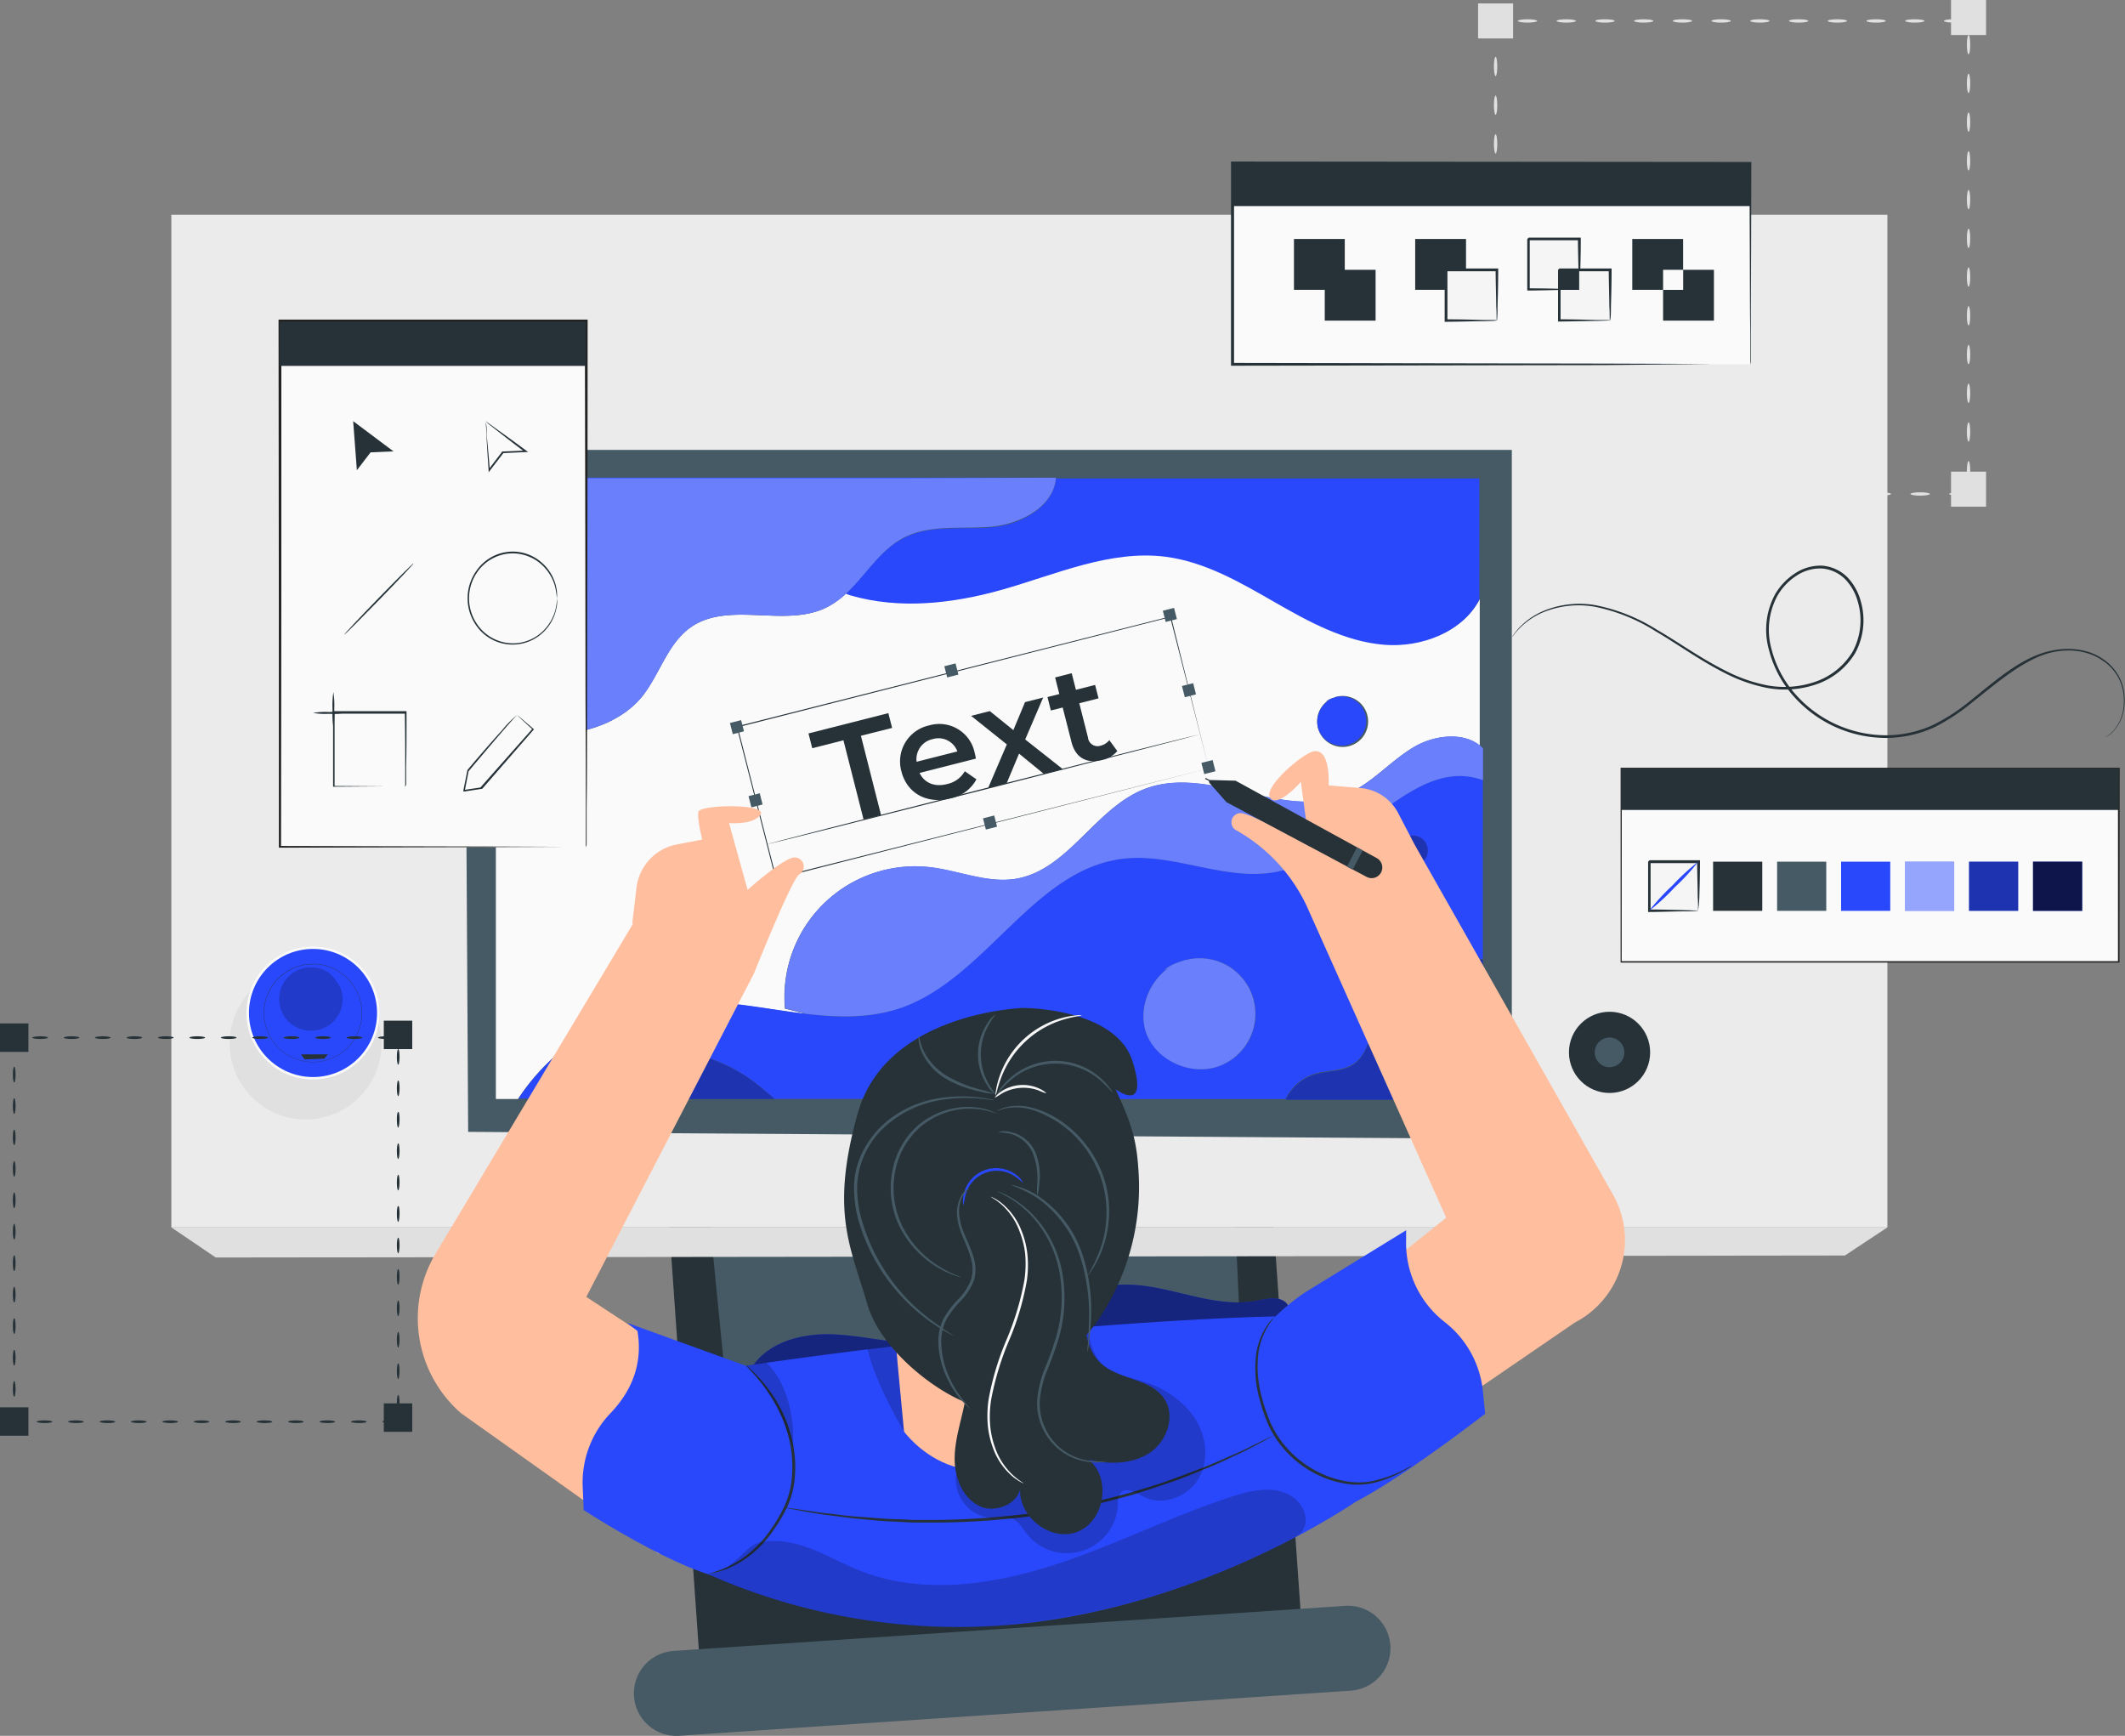 <?xml version="1.0" encoding="UTF-8"?> <svg xmlns="http://www.w3.org/2000/svg" viewBox="0 0 384.19 313.78"><rect x="0" y="0" width="384.19" height="313.78" fill="#808080" stroke="none"/> <defs> <style>.cls-1{fill:#e0e0e0;}.cls-2{fill:#263238;}.cls-3{fill:#455a64;}.cls-4{fill:#ebebeb;}.cls-5{fill:#fafafa;}.cls-6{fill:#2a48fb;}.cls-7{opacity:0.3;}.cls-8{fill:#fff;}.cls-9{opacity:0.5;}.cls-10{fill:#ffbe9d;}.cls-11{opacity:0.2;}.cls-12{fill:#f5f5f5;}.cls-13{fill:#222221;}.cls-14{opacity:0.7;}</style> </defs> <title>illu1</title> <g id="Background_Complete" data-name="Background Complete"> <path class="cls-1" d="M352.41,89.29c0-.16.78-.3,1.75-.3s1.75.14,1.75.3-.79.31-1.75.31S352.41,89.46,352.41,89.29Z"></path> <path class="cls-1" d="M345.4,89.29c0-.16.79-.3,1.75-.3s1.76.14,1.76.3-.79.31-1.76.31S345.4,89.46,345.4,89.29Z"></path> <path class="cls-1" d="M338.4,89.29c0-.16.79-.3,1.75-.3s1.75.14,1.75.3-.78.31-1.75.31S338.4,89.46,338.4,89.29Z"></path> <path class="cls-1" d="M331.4,89.29c0-.16.78-.3,1.75-.3s1.75.14,1.75.3-.78.31-1.75.31S331.4,89.46,331.4,89.29Z"></path> <path class="cls-1" d="M324.4,89.29c0-.16.78-.3,1.75-.3s1.75.14,1.75.3-.78.31-1.75.31S324.4,89.46,324.4,89.29Z"></path> <path class="cls-1" d="M317.4,89.29c0-.16.78-.3,1.75-.3s1.75.14,1.75.3-.79.31-1.75.31S317.4,89.46,317.4,89.29Z"></path> <path class="cls-1" d="M310.4,89.29c0-.16.78-.3,1.75-.3s1.75.14,1.75.3-.79.31-1.75.31S310.4,89.46,310.4,89.29Z"></path> <path class="cls-1" d="M303.39,89.29c0-.16.79-.3,1.75-.3s1.75.14,1.75.3-.78.31-1.75.31S303.39,89.46,303.39,89.29Z"></path> <path class="cls-1" d="M296.39,89.29c0-.16.79-.3,1.75-.3s1.75.14,1.75.3-.78.31-1.75.31S296.39,89.46,296.39,89.29Z"></path> <path class="cls-1" d="M289.39,89.29c0-.16.78-.3,1.75-.3s1.75.14,1.75.3-.78.31-1.75.31S289.39,89.46,289.39,89.29Z"></path> <path class="cls-1" d="M282.39,89.29c0-.16.78-.3,1.75-.3s1.75.14,1.75.3-.79.31-1.75.31S282.39,89.46,282.39,89.29Z"></path> <path class="cls-1" d="M275.39,89.29c0-.16.78-.3,1.75-.3s1.75.14,1.75.3-.79.31-1.75.31S275.39,89.46,275.39,89.29Z"></path> <path class="cls-1" d="M270.4,87.28c.16,0,.3.78.3,1.75v.26l-.3-.3c.84,0,1.48.15,1.48.3s-.64.28-1.48.3h-.3v-.31a2.26,2.26,0,0,1,0-.26C270.09,88.06,270.23,87.28,270.4,87.28Z"></path> <path class="cls-1" d="M270.4,80.28c.16,0,.3.78.3,1.75s-.14,1.75-.3,1.75-.31-.78-.31-1.75S270.23,80.28,270.4,80.28Z"></path> <path class="cls-1" d="M270.4,73.28c.16,0,.3.78.3,1.75s-.14,1.75-.3,1.75-.31-.79-.31-1.75S270.23,73.28,270.4,73.28Z"></path> <path class="cls-1" d="M270.4,66.28c.16,0,.3.78.3,1.75s-.14,1.75-.3,1.75-.31-.79-.31-1.75S270.23,66.28,270.4,66.28Z"></path> <path class="cls-1" d="M270.4,59.27c.16,0,.3.79.3,1.75s-.14,1.75-.3,1.75-.31-.78-.31-1.75S270.23,59.27,270.4,59.27Z"></path> <path class="cls-1" d="M270.4,52.27c.16,0,.3.79.3,1.75s-.14,1.75-.3,1.75-.31-.78-.31-1.75S270.23,52.27,270.4,52.27Z"></path> <path class="cls-1" d="M270.4,45.27c.16,0,.3.78.3,1.75s-.14,1.75-.3,1.75-.31-.78-.31-1.75S270.23,45.27,270.4,45.27Z"></path> <path class="cls-1" d="M270.4,38.27c.16,0,.3.78.3,1.75s-.14,1.75-.3,1.75-.31-.78-.31-1.75S270.23,38.27,270.4,38.27Z"></path> <path class="cls-1" d="M270.4,31.27c.16,0,.3.78.3,1.75s-.14,1.75-.3,1.75-.31-.79-.31-1.75S270.23,31.27,270.4,31.27Z"></path> <path class="cls-1" d="M270.4,24.26c.16,0,.3.79.3,1.75s-.14,1.76-.3,1.76-.31-.79-.31-1.76S270.23,24.26,270.4,24.26Z"></path> <path class="cls-1" d="M270.4,17.26c.16,0,.3.79.3,1.75s-.14,1.75-.3,1.75-.31-.78-.31-1.75S270.23,17.26,270.4,17.26Z"></path> <path class="cls-1" d="M270.4,10.26c.16,0,.3.78.3,1.75s-.14,1.75-.3,1.75-.31-.78-.31-1.75S270.23,10.26,270.4,10.26Z"></path> <path class="cls-1" d="M270.92,3.78c0,.09-.2.16-.52.22l.21-.22A7,7,0,0,1,270.7,5c0,1-.14,1.75-.3,1.75S270.09,6,270.09,5a8.18,8.18,0,0,1,.09-1.23l0-.24.18,0C270.72,3.62,270.92,3.7,270.92,3.78Z"></path> <path class="cls-1" d="M277.92,3.78c0,.17-.78.31-1.75.31s-1.75-.14-1.75-.31.79-.3,1.75-.3S277.92,3.62,277.92,3.78Z"></path> <path class="cls-1" d="M284.92,3.78c0,.17-.78.31-1.75.31s-1.75-.14-1.75-.31.79-.3,1.75-.3S284.92,3.62,284.92,3.78Z"></path> <path class="cls-1" d="M291.93,3.78c0,.17-.79.31-1.75.31s-1.75-.14-1.75-.31.78-.3,1.75-.3S291.93,3.62,291.93,3.78Z"></path> <path class="cls-1" d="M298.93,3.78c0,.17-.79.31-1.75.31s-1.75-.14-1.75-.31.78-.3,1.75-.3S298.93,3.62,298.93,3.78Z"></path> <path class="cls-1" d="M305.93,3.78c0,.17-.78.31-1.75.31s-1.75-.14-1.75-.31.78-.3,1.75-.3S305.93,3.62,305.93,3.78Z"></path> <path class="cls-1" d="M312.93,3.78c0,.17-.78.31-1.75.31s-1.75-.14-1.75-.31.78-.3,1.75-.3S312.93,3.62,312.93,3.78Z"></path> <path class="cls-1" d="M319.93,3.78c0,.17-.78.31-1.75.31s-1.75-.14-1.75-.31.79-.3,1.75-.3S319.93,3.62,319.93,3.78Z"></path> <path class="cls-1" d="M326.94,3.78c0,.17-.79.31-1.75.31s-1.76-.14-1.76-.31.79-.3,1.76-.3S326.94,3.62,326.94,3.78Z"></path> <path class="cls-1" d="M333.94,3.78c0,.17-.79.31-1.75.31s-1.75-.14-1.75-.31.78-.3,1.75-.3S333.94,3.62,333.94,3.78Z"></path> <path class="cls-1" d="M340.94,3.78c0,.17-.78.31-1.75.31s-1.75-.14-1.75-.31.78-.3,1.75-.3S340.94,3.62,340.94,3.78Z"></path> <path class="cls-1" d="M347.94,3.78c0,.17-.78.31-1.75.31s-1.75-.14-1.75-.31.78-.3,1.75-.3S347.94,3.62,347.94,3.78Z"></path> <path class="cls-1" d="M354.94,3.78c0,.17-.78.31-1.75.31s-1.75-.14-1.75-.31.79-.3,1.75-.3S354.94,3.62,354.94,3.78Z"></path> <path class="cls-1" d="M355.91,9.82c-.17,0-.31-.78-.31-1.75s.14-1.75.31-1.75.3.78.3,1.75S356.08,9.82,355.91,9.82Z"></path> <path class="cls-1" d="M355.91,16.82c-.17,0-.31-.78-.31-1.75s.14-1.75.31-1.75.3.79.3,1.75S356.08,16.82,355.91,16.82Z"></path> <path class="cls-1" d="M355.91,23.82c-.17,0-.31-.78-.31-1.75s.14-1.75.31-1.75.3.79.3,1.75S356.08,23.82,355.91,23.82Z"></path> <path class="cls-1" d="M355.91,30.83c-.17,0-.31-.79-.31-1.75s.14-1.75.31-1.75.3.78.3,1.75S356.08,30.83,355.91,30.83Z"></path> <path class="cls-1" d="M355.91,37.83c-.17,0-.31-.79-.31-1.75s.14-1.75.31-1.75.3.78.3,1.75S356.08,37.83,355.91,37.83Z"></path> <path class="cls-1" d="M355.91,44.83c-.17,0-.31-.78-.31-1.75s.14-1.75.31-1.75.3.78.3,1.75S356.08,44.83,355.91,44.83Z"></path> <path class="cls-1" d="M355.91,51.83c-.17,0-.31-.78-.31-1.75s.14-1.75.31-1.75.3.78.3,1.75S356.08,51.83,355.91,51.83Z"></path> <path class="cls-1" d="M355.91,58.83c-.17,0-.31-.78-.31-1.75s.14-1.75.31-1.75.3.79.3,1.75S356.08,58.83,355.91,58.83Z"></path> <path class="cls-1" d="M355.91,65.84c-.17,0-.31-.79-.31-1.75s.14-1.75.31-1.75.3.78.3,1.75S356.08,65.84,355.91,65.84Z"></path> <path class="cls-1" d="M355.91,72.84c-.17,0-.31-.79-.31-1.75s.14-1.75.31-1.75.3.78.3,1.75S356.08,72.84,355.91,72.84Z"></path> <path class="cls-1" d="M355.91,79.84c-.17,0-.31-.78-.31-1.75s.14-1.75.31-1.75.3.78.3,1.75S356.08,79.84,355.91,79.84Z"></path> <path class="cls-1" d="M355.91,86.84c-.17,0-.31-.78-.31-1.75s.14-1.75.31-1.75.3.78.3,1.75S356.08,86.84,355.91,86.84Z"></path> <rect class="cls-1" x="352.74" y="85.26" width="6.33" height="6.33"></rect> <rect class="cls-1" x="267.23" y="86.13" width="6.33" height="6.33"></rect> <rect class="cls-1" x="352.74" width="6.33" height="6.33"></rect> <rect class="cls-1" x="267.23" y="0.62" width="6.33" height="6.33"></rect> </g> <g id="Desk"> <rect class="cls-2" x="123.43" y="188.13" width="108.75" height="119.44" transform="matrix(1, -0.07, 0.07, 1, -17.61, 13.63)"></rect> <polygon class="cls-3" points="224.39 244.5 222.8 209.29 128.06 218.18 131.68 254.76 224.39 244.5"></polygon> <path class="cls-3" d="M244.22,305.61,122.8,313.76a7.68,7.68,0,0,1-8.18-7.15h0a7.69,7.69,0,0,1,7.15-8.18l121.42-8.15a7.68,7.68,0,0,1,8.18,7.15h0A7.69,7.69,0,0,1,244.22,305.61Z"></path> <rect class="cls-4" x="30.98" y="38.83" width="310.25" height="183.04"></rect> <polygon class="cls-1" points="30.98 221.87 39 227.31 333.55 226.95 341.23 221.87 30.98 221.87"></polygon> </g> <g id="Character"> <polygon class="cls-3" points="84.64 204.6 83.92 81.33 273.33 81.33 273.33 205.87 84.64 204.6"></polygon> <path class="cls-5" d="M123.73,181.13c7.33-.38,14.78,1.35,22.11,2.19l-3.93-1a23.61,23.61,0,0,1,26.27-25.53c5.21.61,10.33,2.95,15.5,2.08,9.49-1.6,14.36-12.89,23.37-16.27,11.51-4.33,24.91,5.78,36.27,1.05,4.59-1.92,7.94-6,12.21-8.54,3.66-2.2,9-2.83,12-.31V108.28c-3,5.86-10.5,8.71-17.23,8.15-7.14-.59-13.63-4.16-19.83-7.72s-12.58-7.28-19.68-8.19c-10.1-1.3-19.9,3.22-29.7,6-8.85,2.49-18.38,3.57-27.21,1-.29-.08-.58-.19-.87-.29a15,15,0,0,1-3.69,2.62c-7.51,3.64-17.54-1.24-24.41,3.51-4.11,2.85-5.54,8.2-8.56,12.19-5.57,7.36-19,9.49-26.7,4.33v60.9l0,7.88h4A39.06,39.06,0,0,1,123.73,181.13Zm116-54.32a4.12,4.12,0,0,1,1.54-.73,1,1,0,0,1,.22-.08l-.08,0a4.61,4.61,0,1,1-1.23.58Z"></path> <path class="cls-6" d="M267.57,134.76c-3.09-2.52-8.38-1.89-12,.31-4.27,2.57-7.62,6.62-12.21,8.54-11.36,4.73-24.76-5.38-36.27-1.05-9,3.38-13.88,14.67-23.37,16.27-5.17.87-10.29-1.47-15.5-2.08a23.61,23.61,0,0,0-26.27,25.53l3.93,1c5.71.66,11.33.78,16.76-1,15.62-5.29,24.13-25.18,40.51-27.07,9.08-1,18.16,4,27.17,2.47,7.31-1.25,13.14-6.55,19.18-10.86s11.87-8.25,18.62-5.78v-5.79C267.91,135.07,267.75,134.91,267.57,134.76Z"></path> <path class="cls-6" d="M249.46,146.81c-6,4.31-11.87,9.61-19.18,10.86-9,1.53-18.09-3.52-27.17-2.47-16.38,1.89-24.89,21.78-40.51,27.07-5.43,1.83-11,1.71-16.76,1-7.33-.84-14.78-2.57-22.11-2.19a39.06,39.06,0,0,0-30,17.52h4a29.72,29.72,0,0,1,14.4-8.08,29.12,29.12,0,0,1,23.49,4.53c1.54,1.1,3,2.35,4.44,3.59l29.81,0c1.32-.74,2.64-1.48,4-2.17,5.4-2.74,11.57-4.64,17.49-3.38a15.25,15.25,0,0,1,9.13,5.58l31.93,0a8.76,8.76,0,0,1,5.16-4.54c2.4-.74,5.18-.46,7.24-1.91,2.4-1.69,2.85-5,3.83-7.73a17.79,17.79,0,0,1,19.44-11.13V141C261.33,138.56,255.4,142.58,249.46,146.81Zm-28.22,45.55c-5.08,2.51-12-.3-14-5.63-1.52-4.2.39-9.18,4-11.74l-.79.36a9.13,9.13,0,0,1,3-1.53,7.79,7.79,0,0,1,1-.32l-.17.08a10.06,10.06,0,0,1,7,18.78Zm35.42-36.21a2.68,2.68,0,0,1-2.62-4.68l-.27.12a2.32,2.32,0,0,1,.94-.44l.13-.05-.05,0a2.7,2.7,0,0,1,1.87,5Z"></path> <path class="cls-6" d="M248.64,184.62c-1,2.76-1.43,6-3.83,7.73-2.06,1.45-4.84,1.17-7.24,1.91a8.76,8.76,0,0,0-5.16,4.54l35.67,0V173.49A17.79,17.79,0,0,0,248.64,184.62Z"></path> <path class="cls-6" d="M112.13,190.58a29.72,29.72,0,0,0-14.4,8.08l42.33,0c-1.45-1.24-2.9-2.49-4.44-3.59A29.12,29.12,0,0,0,112.13,190.58Z"></path> <path class="cls-6" d="M191.35,193.18c-5.92-1.26-12.09.64-17.49,3.38-1.35.69-2.67,1.43-4,2.17l30.61,0A15.25,15.25,0,0,0,191.35,193.18Z"></path> <path class="cls-6" d="M179,95.34c-5.33.4-11-.52-15.77,2-4.24,2.21-6.82,6.71-10.29,10l.87.3c8.83,2.55,18.36,1.48,27.21-1,9.8-2.76,19.6-7.27,29.7-6,7.11.91,13.48,4.62,19.68,8.18s12.7,7.14,19.83,7.73c6.73.56,14.19-2.29,17.23-8.16V86.48h0l-76.55,0C190.53,91.71,184.29,95,179,95.34Z"></path> <path class="cls-6" d="M238.36,131.81a4.45,4.45,0,1,0,3.07-5.78l.08,0a1,1,0,0,0-.22.08,4.12,4.12,0,0,0-1.54.73l.45-.2A4.62,4.62,0,0,0,238.36,131.81Z"></path> <path class="cls-6" d="M214.27,173.58l.17-.08a7.79,7.79,0,0,0-1,.32,9.13,9.13,0,0,0-3,1.53l.79-.36c-3.57,2.56-5.48,7.54-4,11.74,1.92,5.33,8.88,8.14,14,5.63a10.06,10.06,0,0,0-7-18.78Z"></path> <g class="cls-7"> <path class="cls-8" d="M214.27,173.58l.17-.08a7.79,7.79,0,0,0-1,.32,9.13,9.13,0,0,0-3,1.53l.79-.36c-3.57,2.56-5.48,7.54-4,11.74,1.92,5.33,8.88,8.14,14,5.63a10.06,10.06,0,0,0-7-18.78Z"></path> </g> <path class="cls-6" d="M257.75,152.27a2.84,2.84,0,0,0-3-1.15l.05,0-.13.05a2.32,2.32,0,0,0-.94.44l.27-.12a2.69,2.69,0,1,0,3.71.8Z"></path> <path class="cls-6" d="M116.39,125.54c3-4,4.45-9.34,8.56-12.19,6.87-4.75,16.9.13,24.41-3.51a15,15,0,0,0,3.69-2.62c3.47-3.25,6-7.75,10.29-10,4.74-2.47,10.43-1.56,15.76-2s11.43-3.6,11.81-8.87c0,0,0,0,0,0H89.33l.15,43.3.21.13C97.4,135,110.82,132.9,116.39,125.54Z"></path> <g class="cls-7"> <path class="cls-8" d="M267.57,134.76c-3.09-2.52-8.38-1.89-12,.31-4.27,2.57-7.62,6.62-12.21,8.54-11.36,4.73-24.76-5.38-36.27-1.05-9,3.38-13.88,14.67-23.37,16.27-5.17.87-10.29-1.47-15.5-2.08a23.61,23.61,0,0,0-26.27,25.53l3.93,1c5.71.66,11.33.78,16.76-1,15.62-5.29,24.13-25.18,40.51-27.07,9.08-1,18.16,4,27.17,2.47,7.31-1.25,13.14-6.55,19.18-10.86s11.87-8.25,18.62-5.78v-5.79C267.91,135.07,267.75,134.91,267.57,134.76Z"></path> </g> <g class="cls-7"> <path class="cls-8" d="M162.49,86.44H89.33l.15,43.3.21.13c7.71,5.16,21.13,3,26.7-4.33,3-4,4.45-9.34,8.56-12.19,6.87-4.75,16.9.13,24.41-3.51a15,15,0,0,0,3.69-2.62c3.47-3.25,6-7.75,10.29-10,4.74-2.47,10.43-1.56,15.76-2s11.43-3.6,11.81-8.87"></path> </g> <path class="cls-2" d="M218.56,138.92l-7-27.37.08,0-78.35,19.93h0l.07-.12,7,27.39-.12-.07,78.38-19.81-78.34,20-.09,0,0-.1c-2.19-8.61-4.53-17.85-7-27.39l0-.1.1,0h0l78.37-19.87.06,0,0,.07C215.92,128.43,218.24,137.64,218.56,138.92Z"></path> <rect class="cls-3" x="217.44" y="137.6" width="2.09" height="2.09" transform="translate(-27.41 58.06) rotate(-14.25)"></rect> <rect class="cls-3" x="139.15" y="157.78" width="2.09" height="2.09" transform="translate(-34.79 39.41) rotate(-14.25)"></rect> <rect class="cls-3" x="210.46" y="110.1" width="2.09" height="2.09" transform="translate(-20.85 55.49) rotate(-14.25)"></rect> <rect class="cls-3" x="170.96" y="120.13" width="2.09" height="2.09" transform="translate(-24.54 46.08) rotate(-14.25)"></rect> <rect class="cls-3" x="177.95" y="147.63" width="2.09" height="2.09" transform="translate(-31.09 48.64) rotate(-14.25)"></rect> <rect class="cls-3" x="135.56" y="143.62" width="2.09" height="2.09" transform="translate(-31.41 38.08) rotate(-14.25)"></rect> <rect class="cls-3" x="213.92" y="123.72" width="2.09" height="2.09" transform="translate(-24.1 56.75) rotate(-14.25)"></rect> <rect class="cls-3" x="132.2" y="130.39" width="2.09" height="2.09" transform="translate(-28.26 36.85) rotate(-14.25)"></rect> <path class="cls-2" d="M152.49,133.82l-5.64,1.43-.68-2.67,14.44-3.67.68,2.67L155.65,133l3.64,14.34-3.16.8Z"></path> <path class="cls-2" d="M176.44,137.13l-10.18,2.59c.84,1.8,2.73,2.61,5,2a4.78,4.78,0,0,0,3.17-2.31l2.1,1.46a6.79,6.79,0,0,1-4.68,3.45c-4.36,1.1-7.89-1-8.87-4.85a6.66,6.66,0,0,1,5-8.34,6.53,6.53,0,0,1,8.26,5.05A9.16,9.16,0,0,1,176.44,137.13Zm-10.72.57,7.37-1.87a3.64,3.64,0,0,0-4.48-2.22A3.69,3.69,0,0,0,165.72,137.7Z"></path> <path class="cls-2" d="M188.72,139.89l-4.48-3.66L182,141.58l-3.35.86,3.38-7.88-6.46-5.16,3.38-.86,4.26,3.44,2.11-5.06,3.28-.83-3.25,7.58,6.77,5.34Z"></path> <path class="cls-2" d="M202,135.76a4.86,4.86,0,0,1-2.69,1.61c-2.85.73-4.86-.37-5.59-3.24l-1.59-6.24-2.14.54-.61-2.43,2.14-.54-.76-3,3-.77.76,3,3.47-.88.62,2.43-3.48.88,1.57,6.18a1.74,1.74,0,0,0,2.29,1.49,2.82,2.82,0,0,0,1.57-1Z"></path> <path class="cls-2" d="M217,132.72c0,.05-17.52,4.55-39.16,10.05s-39.19,9.91-39.21,9.85,17.52-4.56,39.16-10.05S217,132.66,217,132.72Z"></path> <path class="cls-2" d="M380.47,133.38a7.57,7.57,0,0,0,1.57-1.23,7.87,7.87,0,0,0,1.94-5.24,9,9,0,0,0-.78-4,8.62,8.62,0,0,0-3.2-3.6c-2.93-2-7.37-2.34-11.46-.59s-7.88,5-12,8.27a36.43,36.43,0,0,1-6.86,4.49,21.13,21.13,0,0,1-8.48,1.91,22.37,22.37,0,0,1-16.72-7.31,20,20,0,0,1-4.68-8.67,13.47,13.47,0,0,1,1.14-10,11.33,11.33,0,0,1,3.57-3.75,8.37,8.37,0,0,1,4.9-1.41,7.25,7.25,0,0,1,4.58,2.09,10,10,0,0,1,2.42,4.32,12.41,12.41,0,0,1-1,9.39,13.09,13.09,0,0,1-7.09,5.67,17.51,17.51,0,0,1-8.67.66,28.44,28.44,0,0,1-7.75-2.69c-4.74-2.39-8.7-5.33-12.56-7.57a32.42,32.42,0,0,0-11.1-4.46,16.9,16.9,0,0,0-8.92.89,13.23,13.23,0,0,0-4.73,3.16l-.58.64-.38.5c-.21.27-.33.4-.33.4s.09-.15.28-.43.22-.32.37-.52l.56-.66a13,13,0,0,1,4.74-3.28,17,17,0,0,1,9-1,32.43,32.43,0,0,1,11.24,4.43c3.9,2.24,7.88,5.16,12.57,7.5a28.06,28.06,0,0,0,7.64,2.63,17.13,17.13,0,0,0,8.43-.66,12.66,12.66,0,0,0,6.82-5.47,11.92,11.92,0,0,0,.94-9,9.39,9.39,0,0,0-2.29-4.09,6.67,6.67,0,0,0-4.25-1.94,7.76,7.76,0,0,0-4.59,1.33,10.6,10.6,0,0,0-3.4,3.58,12.94,12.94,0,0,0-1.09,9.62,19.56,19.56,0,0,0,4.56,8.45,21.91,21.91,0,0,0,16.34,7.17,20.63,20.63,0,0,0,8.29-1.85,35.3,35.3,0,0,0,6.78-4.41c4.09-3.27,7.86-6.6,12.11-8.27s8.75-1.36,11.75.68a8.79,8.79,0,0,1,3.26,3.75,9.09,9.09,0,0,1,.76,4.11,7.88,7.88,0,0,1-2.06,5.31,3.38,3.38,0,0,1-.66.58,2.29,2.29,0,0,1-.53.35Z"></path> <g class="cls-7"> <path d="M248.64,184.62c-1,2.76-1.43,6-3.83,7.73-2.06,1.45-4.84,1.17-7.24,1.91a8.76,8.76,0,0,0-5.16,4.54l35.67,0V173.49A17.79,17.79,0,0,0,248.64,184.62Z"></path> </g> <g class="cls-7"> <path d="M257.75,152.27a2.84,2.84,0,0,0-3-1.15l.05,0-.13.05a2.32,2.32,0,0,0-.94.44l.27-.12a2.69,2.69,0,1,0,3.71.8Z"></path> </g> <g class="cls-7"> <path d="M112.13,190.58a29.72,29.72,0,0,0-14.4,8.08l42.33,0c-1.45-1.24-2.9-2.49-4.44-3.59A29.12,29.12,0,0,0,112.13,190.58Z"></path> </g> <g class="cls-7"> <path d="M191.35,193.18c-5.92-1.26-12.09.64-17.49,3.38-1.35.69-2.67,1.43-4,2.17l30.61,0A15.25,15.25,0,0,0,191.35,193.18Z"></path> </g> <path class="cls-6" d="M135.65,247.66c2.75-4.93,9.09-6.66,14.73-6.47s11.21,1.82,16.85,1.55c12.9-.6,24.08-10.89,37-10.52,7.75.23,15.31,4.34,22.93,2.9,1.84-.34,4-.92,5.37.38a3.4,3.4,0,0,1,.12,4.24,9.13,9.13,0,0,1-3.64,2.74c-19.7,10-42.5,10.92-64.39,13.67-5.6.71-11.3,1.54-16.86.56s-11.08-4.13-13.32-9.31"></path> <g class="cls-9"> <path d="M135.65,247.66c2.75-4.93,9.09-6.66,14.73-6.47s11.21,1.82,16.85,1.55c12.9-.6,24.08-10.89,37-10.52,7.75.23,15.31,4.34,22.93,2.9,1.84-.34,4-.92,5.37.38a3.4,3.4,0,0,1,.12,4.24,9.13,9.13,0,0,1-3.64,2.74c-19.7,10-42.5,10.92-64.39,13.67-5.6.71-11.3,1.54-16.86.56s-11.08-4.13-13.32-9.31"></path> </g> <path class="cls-10" d="M291.42,215.59l-35.71-63L252.8,147a8.47,8.47,0,0,0-6.82-4.55l-5.77-.48s.43-6.68-2.69-6.15c-2,.34-9.28,6.59-7.87,8.43s5.54-2.91,5.54-2.91L236.76,153s-10.95-6.38-12.71-6a1.65,1.65,0,0,0-.44,3.14,30.75,30.75,0,0,1,12.57,13.49h0l25.29,56.49-8.64,6.91,10.26,26.85,21.63-14.81A16.77,16.77,0,0,0,291.42,215.59Z"></path> <rect class="cls-2" x="217.85" y="140.88" width="1.18" height="0.21" transform="translate(89.87 -84.98) rotate(27.52)"></rect> <path class="cls-2" d="M218.89,141l4.49.12,25.54,14a1.93,1.93,0,0,1,.77,2.59h0a1.93,1.93,0,0,1-2.61.8L221.73,145l-3.08-3.5A.31.31,0,0,1,218.89,141Z"></path> <polygon class="cls-3" points="246.37 153.74 244.55 157.21 243.52 156.67 245.34 153.17 246.37 153.74"></polygon> <path class="cls-10" d="M143.72,155c-1.79-.18-8.56,5.85-8.56,5.85l-3.35-12.07s4.49.41,5.69-1.57-11-1.79-11.24-.45.7,5,.7,5l-4.61.89a9.06,9.06,0,0,0-7.28,7.84l-.76,6.45.13.05L78.76,226.6a22.77,22.77,0,0,0,4.61,28.87l35.75,25.4,13.34-29.08L106,234.43,136.3,176s6.82-17.09,8.2-17.94A1.64,1.64,0,0,0,143.72,155Z"></path> <path class="cls-6" d="M268.51,255.55l-.42-4.15A18.11,18.11,0,0,0,261.22,239h0a18.12,18.12,0,0,1-7-14.88l0-1.73-18.27,11.23a39.88,39.88,0,0,0-5.44,4.43l0-.09s-39,.64-95.66,8.92l-21.46-7.76,1.85,1.45c1,5.7-.88,10.74-4.89,14.91h0a18.12,18.12,0,0,0-5,13.31l.18,4.17s12.8,8.35,22.13,11.49l.34.1A111.66,111.66,0,0,0,177.81,294c34.87-1.43,63.52-20,67.29-22.53C253.93,266.91,268.51,255.55,268.51,255.55Z"></path> <path class="cls-2" d="M134.91,246.83a2,2,0,0,1,.38.3c.24.2.58.52,1,.94a27.39,27.39,0,0,1,3.27,3.92,23.67,23.67,0,0,1,3.26,6.84,21.74,21.74,0,0,1,.77,9.24,16.09,16.09,0,0,1-1.41,4.63,28.59,28.59,0,0,1-2.3,3.85,20.06,20.06,0,0,1-5.34,5.38,17.06,17.06,0,0,1-4.62,2.17c-.57.18-1,.29-1.34.36a1.7,1.7,0,0,1-.48.07s.64-.21,1.76-.62a18.75,18.75,0,0,0,4.48-2.29,20.3,20.3,0,0,0,5.15-5.34,29.66,29.66,0,0,0,2.23-3.8,15.82,15.82,0,0,0,1.35-4.49,21.66,21.66,0,0,0-.71-9,24.14,24.14,0,0,0-3.1-6.76,32,32,0,0,0-3.11-4A17.12,17.12,0,0,1,134.91,246.83Z"></path> <g class="cls-11"> <path d="M234.53,277.66c2.82-2,1.42-6.12-1.72-7.6s-6.84-.59-10.14.49C212,274,202,279.13,191.31,282.65s-22.28,5.42-33,2.26c-7.49-2.2-12.53-7.12-20.28-6.24-3.53.4-4.64,4.89-9.86,6A114.26,114.26,0,0,0,151.59,292a109,109,0,0,0,29.25,1.83,130.57,130.57,0,0,0,29.57-5.94A147.1,147.1,0,0,0,234.53,277.66Z"></path> </g> <g class="cls-11"> <path d="M143.36,261.51s.92-9.48-4.79-15.21l-3.81.57S139.78,250.49,143.36,261.51Z"></path> </g> <path class="cls-10" d="M161.5,236.34c-.19.52,1.94,22.43,1.94,22.43s11.11,15.51,28.58.41l2.11-23.89Z"></path> <g class="cls-11"> <path d="M163.44,258.77s-5.15-8.55-6.59-14.91l4.24-.52,1,1.19Z"></path> </g> <path class="cls-2" d="M255.21,265a2.37,2.37,0,0,1-.42.3c-.29.18-.72.43-1.29.74a20,20,0,0,1-5.12,2,12.93,12.93,0,0,1-3.81.31,18.1,18.1,0,0,1-4.28-.9,19.08,19.08,0,0,1-8.22-5.59,18.12,18.12,0,0,1-2.79-4.38,31.16,31.16,0,0,1-1.56-4.56,20.77,20.77,0,0,1-.61-8.11,12.15,12.15,0,0,1,1.93-5.13,7.48,7.48,0,0,1,.92-1.18,2.85,2.85,0,0,1,.36-.37s-.08.16-.28.44a9.83,9.83,0,0,0-.83,1.22,12.59,12.59,0,0,0-1.73,5.07,20.73,20.73,0,0,0,.71,7.94,32.12,32.12,0,0,0,1.55,4.47,18.16,18.16,0,0,0,2.73,4.25c4.56,5.32,11.43,7.23,15.83,6.16a22.43,22.43,0,0,0,5.11-1.79C254.57,265.28,255.19,264.94,255.21,265Z"></path> <path class="cls-2" d="M230.32,259.44a.82.82,0,0,1-.2.13l-.6.34-2.33,1.26c-1,.54-2.26,1.21-3.76,1.88s-3.15,1.53-5.07,2.28-4,1.68-6.28,2.46-4.75,1.61-7.35,2.41a135.4,135.4,0,0,1-17.33,3.74,139.61,139.61,0,0,1-17.69,1.28l-4,0c-1.29,0-2.54-.11-3.75-.16-2.43-.08-4.68-.31-6.73-.51s-3.89-.47-5.52-.67-3-.44-4.14-.65l-2.61-.48-.68-.14c-.15,0-.23-.05-.22-.06a.58.58,0,0,1,.23,0l.69.09,2.62.38c1.14.18,2.53.4,4.15.57s3.47.46,5.52.59,4.29.37,6.71.44c1.2,0,2.45.14,3.74.13l4,0a146.65,146.65,0,0,0,17.62-1.31,140.17,140.17,0,0,0,17.26-3.69c2.61-.79,5.08-1.51,7.35-2.36s4.37-1.62,6.28-2.39,3.59-1.55,5.09-2.2,2.76-1.29,3.78-1.8l2.38-1.17.63-.29A.67.67,0,0,1,230.32,259.44Z"></path> <g class="cls-11"> <path d="M173.27,264.91a7,7,0,0,0,6.64,9.51,8,8,0,0,1,3.09.11c1.17.45,1.81,1.67,2.59,2.66a9.24,9.24,0,0,0,16.53-5.27,3.31,3.31,0,0,1,.47-2.05c1-1.15,2.81,0,4.17.68,3.45,1.8,8.08,0,10-3.39s1.3-7.83-.89-11.05a17.41,17.41,0,0,0-9.45-6.46c-2.39-.73-5-1.16-6.87-2.82-2.69-2.39-2.94-6.44-3-10"></path> </g> <path class="cls-2" d="M201.7,196.9c2.45,5.35,3.72,8.45,4.09,14.16a42.76,42.76,0,0,1-7.35,27.69h0c-4.16,6.34-16.62,14.25-20.31,15.32S159.77,246,156.8,235.72s-6.77-16.51-1.73-34.46c5.18-18.4,30-19.06,30-19.06s16.65,0,19.69,9.66S201.7,196.9,201.7,196.9Z"></path> <path class="cls-2" d="M175.48,217.51a11.88,11.88,0,0,0-8.63,18.55c2.05,3,5.44,5,7,8.26,1.46,3,1.15,6.54.46,9.79s-1.76,6.49-1.71,9.82,1.5,6.9,4.51,8.32,7.42-.57,7.43-3.9c-1,5.27,5.07,10.44,10.11,8.6s6.36-9.71,2.19-13.09c3.69.87,7.82.86,11-1.23s4.76-6.74,2.61-9.86c-2.55-3.69-8.36-3.35-11.57-6.48-2.66-2.58-2.8-6.71-3-10.41-.28-5.32-1.07-10.78-3.79-15.36s-7.73-8.13-13-7.77"></path> <path class="cls-5" d="M185.05,268.13a2.83,2.83,0,0,1-.53-.25,4,4,0,0,1-.61-.37,6.36,6.36,0,0,1-.79-.57,12,12,0,0,1-3.52-5,16.36,16.36,0,0,1-1-4.16,20,20,0,0,1,.15-4.92A50.66,50.66,0,0,1,182,242.11a50.53,50.53,0,0,0,3.19-10.61,20.09,20.09,0,0,0,.16-4.8,16,16,0,0,0-1-4.06,12.11,12.11,0,0,0-3.39-5c-1.1-.93-1.85-1.25-1.82-1.31a3.37,3.37,0,0,1,.54.24,5.3,5.3,0,0,1,.61.35,7.44,7.44,0,0,1,.8.56,12,12,0,0,1,3.6,5,15.84,15.84,0,0,1,1.05,4.16,19.38,19.38,0,0,1-.1,4.91,49.3,49.3,0,0,1-3.19,10.73,51.9,51.9,0,0,0-3.23,10.6,19.59,19.59,0,0,0-.2,4.79,15.88,15.88,0,0,0,.91,4.08,12.28,12.28,0,0,0,3.31,5C184.34,267.73,185.08,268.07,185.05,268.13Z"></path> <path class="cls-3" d="M200.08,264.13a2.49,2.49,0,0,1-.62.14,10.15,10.15,0,0,1-1.82.08,10.7,10.7,0,0,1-6.21-2.36,10.79,10.79,0,0,1-3.91-8.91,19.28,19.28,0,0,1,1.39-5.72,60.76,60.76,0,0,0,2.09-5.88,25.9,25.9,0,0,0,.48-11.87,20.49,20.49,0,0,0-4.1-8.78,18.7,18.7,0,0,0-4.95-4.33c-1.35-.8-2.17-1.1-2.15-1.15a2.33,2.33,0,0,1,.6.2,11.41,11.41,0,0,1,1.65.77,18,18,0,0,1,5.13,4.28,20.46,20.46,0,0,1,4.29,8.91,26,26,0,0,1-.45,12.11,61.21,61.21,0,0,1-2.11,5.92,19.47,19.47,0,0,0-1.4,5.57,10.55,10.55,0,0,0,3.67,8.6,10.82,10.82,0,0,0,6,2.44A20.79,20.79,0,0,0,200.08,264.13Z"></path> <path class="cls-6" d="M185,213.85a14.67,14.67,0,0,0-1.75-1.36,5.82,5.82,0,0,0-8.59,3.2,14,14,0,0,0-.43,2.18s-.09-.21-.12-.61a5.14,5.14,0,0,1,.2-1.68,6,6,0,0,1,9.13-3.41,5.13,5.13,0,0,1,1.25,1.14C184.89,213.63,185,213.83,185,213.85Z"></path> <path class="cls-3" d="M175.44,254.66a1.71,1.71,0,0,1-.36-.28,12.08,12.08,0,0,1-.93-.91,16.62,16.62,0,0,1-2.72-3.94,16,16,0,0,1-1.78-6.88,9.3,9.3,0,0,1,.87-4.16,16.91,16.91,0,0,1,2.72-3.62,10.09,10.09,0,0,0,2.35-3.65,6.83,6.83,0,0,0-.13-4c-.74-2.5-2.06-4.62-2.31-6.69a6.42,6.42,0,0,1,.82-4.69,3.45,3.45,0,0,1,1-.9,1.58,1.58,0,0,1,.41-.19,5.24,5.24,0,0,0-1.2,1.21,6.28,6.28,0,0,0-.62,4.51c.27,2,1.59,4,2.4,6.61a7.28,7.28,0,0,1,.16,4.25,10.45,10.45,0,0,1-2.45,3.84,16.79,16.79,0,0,0-2.65,3.51,8.85,8.85,0,0,0-.85,3.93,16,16,0,0,0,1.63,6.72,18.76,18.76,0,0,0,2.54,4C175,254.19,175.47,254.63,175.44,254.66Z"></path> <path class="cls-3" d="M196.62,244.42a7.36,7.36,0,0,1,.06-1.43c.07-.92.16-2.24.2-3.88a34.56,34.56,0,0,0-1.79-12.56,20.92,20.92,0,0,0-7.56-10,21.6,21.6,0,0,0-4.73-2.31s.13,0,.37,0a8.48,8.48,0,0,1,1,.27,14.38,14.38,0,0,1,3.54,1.68,20.46,20.46,0,0,1,7.83,10.1,32.51,32.51,0,0,1,1.68,12.75c-.09,1.65-.24,3-.37,3.89A8,8,0,0,1,196.62,244.42Z"></path> <path class="cls-3" d="M187.53,216.21a13,13,0,0,1,0-2.35,12.26,12.26,0,0,0-.82-5.44,6.17,6.17,0,0,0-4-3.45,13.68,13.68,0,0,0-2.29-.31,3.87,3.87,0,0,1,2.38,0,6.23,6.23,0,0,1,2.38,1.08,6.32,6.32,0,0,1,2,2.52,11.15,11.15,0,0,1,.72,5.68A9.15,9.15,0,0,1,187.53,216.21Z"></path> <path class="cls-12" d="M189.15,197.63a8.64,8.64,0,0,1-1.38-.52,7.93,7.93,0,0,0-6.68.58,11.61,11.61,0,0,1-1.27.76s.3-.52,1.07-1.07a7.08,7.08,0,0,1,7-.61C188.76,197.17,189.18,197.58,189.15,197.63Z"></path> <path class="cls-3" d="M201.2,197.59a24.24,24.24,0,0,0-2.55-2.55,12.42,12.42,0,0,0-15.92.21,23.94,23.94,0,0,0-2.49,2.61,3.32,3.32,0,0,1,.48-.87,10.85,10.85,0,0,1,1.77-2,12.31,12.31,0,0,1,16.39-.21,10.91,10.91,0,0,1,1.83,2A2.83,2.83,0,0,1,201.2,197.59Z"></path> <path class="cls-12" d="M195.57,183.54c0,.09-1.29.17-3.27.76A17.37,17.37,0,0,0,181,194.84c-.74,1.93-.9,3.21-1,3.2a3,3,0,0,1,.06-.91,14.37,14.37,0,0,1,.6-2.42,16.53,16.53,0,0,1,11.59-10.77,15,15,0,0,1,2.45-.41A2.9,2.9,0,0,1,195.57,183.54Z"></path> <path class="cls-3" d="M179.9,183.43c.06.06-.55.71-1.23,2a10.67,10.67,0,0,0,.1,10.53c.7,1.23,1.33,1.88,1.26,1.94a5.46,5.46,0,0,1-1.57-1.75,10.11,10.11,0,0,1-.11-10.9A5.25,5.25,0,0,1,179.9,183.43Z"></path> <path class="cls-3" d="M166.1,187.15a16.25,16.25,0,0,0,.77,2.58,11.19,11.19,0,0,0,4.25,4.72,23.69,23.69,0,0,0,6,2.47,18.05,18.05,0,0,1,2.61.79,11.47,11.47,0,0,1-2.7-.44,20.07,20.07,0,0,1-6.19-2.38,10.67,10.67,0,0,1-4.31-5,6.87,6.87,0,0,1-.46-2A1.86,1.86,0,0,1,166.1,187.15Z"></path> <path class="cls-3" d="M173.71,230.87a1.7,1.7,0,0,1-.49-.11c-.32-.09-.77-.25-1.36-.48a18.3,18.3,0,0,1-4.56-2.73,17.8,17.8,0,0,1-4.84-6.21,15.86,15.86,0,0,1-1.15-9.53,14.44,14.44,0,0,1,4.67-8.38,14.13,14.13,0,0,1,7.17-3.21,12.8,12.8,0,0,1,5.3.35,8.18,8.18,0,0,1,1.35.52c.3.13.46.21.45.23s-.65-.25-1.85-.55a13.38,13.38,0,0,0-5.19-.19,14,14,0,0,0-6.91,3.21,14.2,14.2,0,0,0-4.48,8.11,15.64,15.64,0,0,0,1.08,9.24,17.86,17.86,0,0,0,4.64,6.13,19.92,19.92,0,0,0,4.4,2.82C173.07,230.62,173.73,230.82,173.71,230.87Z"></path> <path class="cls-3" d="M172.39,241.43a2.85,2.85,0,0,1-.63-.28c-.4-.2-1-.51-1.72-1a34,34,0,0,1-14.63-18.9,21.84,21.84,0,0,1-1-6.77,14.44,14.44,0,0,1,1.74-6.63,17.34,17.34,0,0,1,4-5,19.68,19.68,0,0,1,9.78-4.36,25.58,25.58,0,0,1,7.24-.09c.85.1,1.51.23,2,.32a2.85,2.85,0,0,1,.66.18,4.84,4.84,0,0,1-.68-.07c-.44-.07-1.1-.16-1.95-.23a27.44,27.44,0,0,0-7.16.25,19.67,19.67,0,0,0-9.52,4.36,15.32,15.32,0,0,0-5.56,11.24,21.59,21.59,0,0,0,1,6.61,34.09,34.09,0,0,0,2.37,5.81,35,35,0,0,0,6.29,8.55,36.2,36.2,0,0,0,5.59,4.52C171.57,241,172.41,241.38,172.39,241.43Z"></path> <path class="cls-3" d="M196.55,230.7a27,27,0,0,0,2.66-5.76,20.26,20.26,0,0,0,.82-6.79,19,19,0,0,0-2.21-8,19.38,19.38,0,0,0-11.36-9.58,10.08,10.08,0,0,0-4.57-.23c-1.07.24-1.61.54-1.63.49a1.73,1.73,0,0,1,.38-.23,6.6,6.6,0,0,1,1.2-.46,9.63,9.63,0,0,1,4.71.08,17.2,17.2,0,0,1,6.24,3.14,20.22,20.22,0,0,1,5.49,6.54,19.16,19.16,0,0,1,2.23,8.25,20,20,0,0,1-.95,6.92,18.8,18.8,0,0,1-2,4.27,11.42,11.42,0,0,1-.73,1.05C196.66,230.6,196.56,230.72,196.55,230.7Z"></path> </g> <g id="Windows"> <rect class="cls-5" x="222.81" y="29.45" width="93.63" height="36.4"></rect> <path class="cls-2" d="M316.44,65.85s0-.22,0-.65,0-1.07,0-1.89c0-1.67,0-4.1-.05-7.23,0-6.28-.06-15.36-.1-26.62l.18.18-93.62.08h0l.26-.26c0,12.72,0,25,0,36.39l-.25-.25,67.07.12,19.5.07,5.23,0,1.36,0h.47l-.44,0h-1.33l-5.17,0L290.05,66l-67.24.11h-.25v-.25c0-11.37,0-23.67,0-36.39v-.27h.27l93.62.08h.18v.19c0,11.31-.07,20.42-.09,26.73,0,3.11,0,5.53,0,7.19,0,.8,0,1.42,0,1.85S316.44,65.85,316.44,65.85Z"></path> <rect class="cls-2" x="222.81" y="29.45" width="93.63" height="7.8"></rect> <rect class="cls-2" x="233.94" y="43.2" width="9.19" height="9.19"></rect> <rect class="cls-2" x="239.51" y="48.77" width="9.19" height="9.19"></rect> <rect class="cls-2" x="255.86" y="43.2" width="9.19" height="9.19"></rect> <rect class="cls-12" x="261.43" y="48.77" width="9.19" height="9.19"></rect> <path class="cls-2" d="M270.62,58a4.62,4.62,0,0,1-.05-.71c0-.52,0-1.15-.06-1.9,0-1.61-.09-3.88-.11-6.59l.22.23-9.19,0,.26-.26h0v4.84c0,1.54,0,3,0,4.34l-.22-.23c2.7,0,5,.07,6.59.12l1.89,0a3.73,3.73,0,0,1,.71.06A3.42,3.42,0,0,1,270,58l-1.85.06c-1.6,0-3.93.09-6.73.11h-.23V58c0-1.35,0-2.8,0-4.34,0-.77,0-1.57,0-2.38V48.79h0c-.24.23.31-.32.26-.26l9.19,0h.23v.22c0,2.81-.08,5.14-.12,6.74,0,.73,0,1.34-.06,1.84A2.14,2.14,0,0,1,270.62,58Z"></path> <rect class="cls-12" x="276.31" y="43.2" width="9.19" height="9.19"></rect> <path class="cls-2" d="M285.5,52.4a7,7,0,0,1-.05-.71c0-.52,0-1.15-.06-1.89,0-1.62-.09-3.89-.11-6.6l.22.23-9.19,0,.26-.26h0v2.46c0,.81,0,1.61,0,2.38,0,1.54,0,3,0,4.34l-.22-.23c2.71,0,5,.07,6.59.12l1.9.06a3.21,3.21,0,0,1,.7,0,3.42,3.42,0,0,1-.61.05l-1.84.06c-1.61,0-3.93.09-6.74.11h-.23V52.4c0-1.35,0-2.8,0-4.34,0-.77,0-1.57,0-2.38V43.22h0l.26-.26,9.19,0h.23v.22c0,2.81-.08,5.14-.12,6.74,0,.73,0,1.34-.06,1.84A2.14,2.14,0,0,1,285.5,52.4Z"></path> <rect class="cls-12" x="281.88" y="48.77" width="9.19" height="9.19"></rect> <path class="cls-2" d="M291.07,58a4.62,4.62,0,0,1-.05-.71c0-.52,0-1.15-.06-1.9,0-1.61-.09-3.88-.11-6.59l.22.23-9.19,0,.26-.26h0V50c0,.42,0,.83,0,1.23v2.38c0,1.54,0,3,0,4.34l-.22-.23c2.7,0,5,.07,6.59.12l1.89,0a3.73,3.73,0,0,1,.71.06,3.6,3.6,0,0,1-.61.05l-1.85.06c-1.6,0-3.93.09-6.73.11h-.23V58c0-1.35,0-2.8,0-4.34,0-.77,0-1.57,0-2.38V48.79h0c-.24.23.31-.32.26-.26l9.19,0h.23v.22c0,2.81-.08,5.14-.12,6.74,0,.73,0,1.34-.06,1.84A2.75,2.75,0,0,1,291.07,58Z"></path> <rect class="cls-2" x="281.88" y="48.77" width="3.63" height="3.63"></rect> <rect class="cls-2" x="295.11" y="43.2" width="9.19" height="9.19"></rect> <rect class="cls-2" x="300.68" y="48.77" width="9.19" height="9.19"></rect> <rect class="cls-5" x="300.68" y="48.77" width="3.63" height="3.63"></rect> <rect class="cls-5" x="293.08" y="138.91" width="89.98" height="34.98"></rect> <path class="cls-13" d="M383.19,174H293V138.78h90.23Zm-90-.25h89.73V139H293.21Z"></path> <rect class="cls-2" x="293.08" y="138.91" width="89.98" height="7.5"></rect> <rect class="cls-12" x="298.15" y="155.76" width="8.89" height="8.89"></rect> <path class="cls-2" d="M307,164.65A6.15,6.15,0,0,1,307,164c0-.51,0-1.11-.06-1.84,0-1.56-.09-3.75-.11-6.37l.22.23-8.89,0,.26-.26h0v2.38c0,.78,0,1.55,0,2.3,0,1.48,0,2.89,0,4.19l-.23-.22c2.62,0,4.81.07,6.38.11l1.83.06a4,4,0,0,1,.68.05,22,22,0,0,1-2.37.11c-1.55,0-3.8.09-6.52.12h-.22v-.23c0-1.3,0-2.71,0-4.19,0-.75,0-1.52,0-2.3v-2.38h0l.26-.26,8.89,0h.23v.22c0,2.72-.08,5-.12,6.52A19.26,19.26,0,0,1,307,164.65Z"></path> <line class="cls-5" x1="307.04" y1="155.76" x2="298.15" y2="164.65"></line> <path class="cls-6" d="M298.15,164.65a39.36,39.36,0,0,1,4.26-4.63,39.36,39.36,0,0,1,4.63-4.26,38.32,38.32,0,0,1-4.26,4.63A38.46,38.46,0,0,1,298.15,164.65Z"></path> <rect class="cls-2" x="309.72" y="155.76" width="8.89" height="8.89"></rect> <rect class="cls-3" x="321.29" y="155.76" width="8.89" height="8.89"></rect> <rect class="cls-6" x="332.86" y="155.76" width="8.89" height="8.89"></rect> <rect class="cls-6" x="344.42" y="155.76" width="8.89" height="8.89"></rect> <g class="cls-9"> <rect class="cls-8" x="344.42" y="155.76" width="8.89" height="8.89"></rect> </g> <rect class="cls-6" x="355.99" y="155.76" width="8.89" height="8.89"></rect> <g class="cls-7"> <rect x="355.99" y="155.76" width="8.89" height="8.89"></rect> </g> <rect class="cls-6" x="367.56" y="155.76" width="8.89" height="8.89"></rect> <g class="cls-14"> <rect x="367.56" y="155.76" width="8.89" height="8.89"></rect> </g> <rect class="cls-5" x="50.54" y="58.14" width="55.38" height="94.99"></rect> <path class="cls-13" d="M105.92,153.13s0-.17,0-.47,0-.77,0-1.36c0-1.2,0-3,0-5.24,0-4.57,0-11.23-.06-19.62,0-16.78-.07-40.5-.12-68.3l.24.24-55.37,0h0l.26-.26c0,36.23,0,69.47-.06,95l-.2-.2,40.38.1,11.09.05,2.91,0c.65,0,1,0,1,0l-1,0-2.87,0-11,.05-40.5.11h-.2v-.2c0-25.52,0-58.76-.06-95v-.26h.27l55.37,0h.24v.24c0,27.87-.08,51.64-.11,68.46,0,8.37,0,15-.07,19.57q0,3.39,0,5.19c0,.57,0,1,0,1.33S105.92,153.13,105.92,153.13Z"></path> <rect class="cls-2" x="50.54" y="58.14" width="55.38" height="8"></rect> <polygon class="cls-2" points="63.85 76.13 64.52 85 67 81.77 71.14 81.59 63.85 76.13"></polygon> <path class="cls-2" d="M87.78,76.13a5.5,5.5,0,0,1,.53.36l1.51,1.09c1.31.94,3.19,2.29,5.34,3.89l.34.25-.42,0-4,.18h-.14l.12-.06c-.88,1.13-1.71,2.22-2.49,3.23l-.23.31,0-.39c-.19-2.63-.32-4.88-.4-6.45,0-.69-.07-1.29-.1-1.81l0-.62s0,.26.08.7S88,78,88,78.69c.15,1.58.36,3.76.56,6.3l-.26-.08,2.47-3.24,0-.06h.22l4-.16-.08.27c-2.09-1.57-3.85-2.95-5.13-3.95l-1.51-1.18C88,76.3,87.79,76.15,87.78,76.13Z"></path> <path class="cls-2" d="M62.24,114.72c-.06-.06,2.7-3,6.16-6.56s6.32-6.41,6.39-6.35-2.7,3-6.17,6.56S62.3,114.78,62.24,114.72Z"></path> <path class="cls-2" d="M100.69,108.17a17.68,17.68,0,0,0-.3-2,8.31,8.31,0,0,0-2.89-4.47,7.88,7.88,0,0,0-3.36-1.53,7.62,7.62,0,0,0-4.19.37,7.79,7.79,0,0,0-3.65,2.86,8.26,8.26,0,0,0,0,9.49A7.79,7.79,0,0,0,90,115.78a7.62,7.62,0,0,0,4.19.37,7.88,7.88,0,0,0,3.36-1.53,8.31,8.31,0,0,0,2.89-4.47,17.25,17.25,0,0,0,.3-2,6.63,6.63,0,0,1-.19,2,8.16,8.16,0,0,1-2.87,4.61,8,8,0,0,1-11.58-1.69,8.55,8.55,0,0,1,0-9.85,8.07,8.07,0,0,1,3.8-3,7.89,7.89,0,0,1,7.78,1.26,8.16,8.16,0,0,1,2.87,4.61A6.57,6.57,0,0,1,100.69,108.17Z"></path> <path class="cls-2" d="M93.51,129.27l.2.15.58.48,2.18,1.87.07.06-.06.07-9.3,10.69,0,0h-.06l-1.12.17-2,.31-.22,0,0-.21c.25-1.28.5-2.5.73-3.67v0l0,0c2.52-3,4.72-5.49,6.31-7.25a17.32,17.32,0,0,1,2.67-2.68l-.18.18-.51.54c-.44.47-1.06,1.19-1.84,2.08-1.55,1.8-3.72,4.35-6.22,7.33l0-.07c-.23,1.16-.47,2.39-.72,3.67l-.17-.19,2-.3,1.12-.17-.1,0,9.4-10.61v.13L94.26,130l-.56-.53Z"></path> <path class="cls-2" d="M73.26,142.23a1.33,1.33,0,0,1,0-.26v-.73c0-.7,0-1.61,0-2.73,0-2.41,0-5.71-.07-9.64l.14.14-13,0,.16-.16h0v3.6c0,1.18,0,2.33,0,3.45,0,2.24,0,4.36,0,6.3l-.14-.13,9.38.07,2.65,0,.7,0h.26a.94.94,0,0,1-.23,0h-.68l-2.62,0-9.46.07h-.13v-.14c0-1.94,0-4.06,0-6.3v-7.05h0c-.14.14.19-.19.15-.16l13,0h.13v.14c0,4,0,7.3-.07,9.73q0,1.67,0,2.7l0,.7A1.66,1.66,0,0,1,73.26,142.23Z"></path> <path class="cls-2" d="M62.24,128.87a12.38,12.38,0,0,1-2.81.16,12.43,12.43,0,0,1-2.82-.16,12.43,12.43,0,0,1,2.82-.16A12.38,12.38,0,0,1,62.24,128.87Z"></path> <path class="cls-2" d="M60.27,131.44a17.18,17.18,0,0,1-.15-3.17,17.18,17.18,0,0,1,.15-3.17,15.7,15.7,0,0,1,.16,3.17A15.7,15.7,0,0,1,60.27,131.44Z"></path> <circle class="cls-1" cx="55.25" cy="188.62" r="13.74" transform="translate(-117.19 94.31) rotate(-45)"></circle> <circle class="cls-5" cx="56.59" cy="183.11" r="12.02" transform="translate(-112.91 93.65) rotate(-45)"></circle> <circle class="cls-6" cx="56.59" cy="183.11" r="11.58"></circle> <path class="cls-2" d="M56.59,192a8.88,8.88,0,1,1,8.87-8.88A8.88,8.88,0,0,1,56.59,192Zm0-17.7a8.83,8.83,0,1,0,8.82,8.82A8.83,8.83,0,0,0,56.59,174.29Z"></path> <g class="cls-11"> <path d="M57.53,175a5.74,5.74,0,1,0,4.39,6.16,5.12,5.12,0,0,0-.81-3.39c-1-1.5-1.82-2.38-3.58-2.77"></path> </g> <polygon class="cls-2" points="54.42 190.59 55.08 191.5 58.61 191.38 59.29 190.59 54.42 190.59"></polygon> <circle class="cls-2" cx="291" cy="190.23" r="7.34"></circle> <path class="cls-3" d="M293.68,190.23a2.68,2.68,0,1,1-2.68-2.68A2.68,2.68,0,0,1,293.68,190.23Z"></path> <path class="cls-2" d="M69.12,257c0-.14.63-.25,1.42-.25s1.42.11,1.42.25-.64.24-1.42.24S69.12,257.09,69.12,257Z"></path> <path class="cls-2" d="M63.44,257c0-.14.63-.25,1.42-.25s1.42.11,1.42.25-.64.24-1.42.24S63.44,257.09,63.44,257Z"></path> <path class="cls-2" d="M57.75,257c0-.14.64-.25,1.42-.25s1.42.11,1.42.25-.63.24-1.42.24S57.75,257.09,57.75,257Z"></path> <path class="cls-2" d="M52.07,257c0-.14.64-.25,1.42-.25s1.42.11,1.42.25-.63.24-1.42.24S52.07,257.09,52.07,257Z"></path> <path class="cls-2" d="M46.39,257c0-.14.64-.25,1.42-.25s1.42.11,1.42.25-.63.24-1.42.24S46.39,257.09,46.39,257Z"></path> <path class="cls-2" d="M40.71,257c0-.14.63-.25,1.42-.25s1.42.11,1.42.25-.64.24-1.42.24S40.71,257.09,40.71,257Z"></path> <path class="cls-2" d="M35,257c0-.14.63-.25,1.42-.25s1.42.11,1.42.25-.64.24-1.42.24S35,257.09,35,257Z"></path> <path class="cls-2" d="M29.35,257c0-.14.63-.25,1.42-.25s1.42.11,1.42.25-.64.24-1.42.24S29.35,257.09,29.35,257Z"></path> <path class="cls-2" d="M23.66,257c0-.14.64-.25,1.42-.25s1.42.11,1.42.25-.63.24-1.42.24S23.66,257.09,23.66,257Z"></path> <path class="cls-2" d="M18,257c0-.14.64-.25,1.42-.25s1.42.11,1.42.25-.63.24-1.42.24S18,257.09,18,257Z"></path> <path class="cls-2" d="M12.3,257c0-.14.64-.25,1.42-.25s1.42.11,1.42.25-.64.24-1.42.24S12.3,257.09,12.3,257Z"></path> <path class="cls-2" d="M6.62,257c0-.14.63-.25,1.42-.25s1.42.11,1.42.25-.64.24-1.42.24S6.62,257.09,6.62,257Z"></path> <path class="cls-2" d="M2.57,255.32c.14,0,.25.64.25,1.42V257l-.24-.25c.68,0,1.21.12,1.21.25s-.53.22-1.21.24H2.33v-.47C2.32,256,2.43,255.32,2.57,255.32Z"></path> <path class="cls-2" d="M2.57,249.64c.14,0,.25.64.25,1.42s-.11,1.42-.25,1.42-.25-.63-.25-1.42S2.43,249.64,2.57,249.64Z"></path> <path class="cls-2" d="M2.57,244c.14,0,.25.64.25,1.42s-.11,1.42-.25,1.42-.25-.64-.25-1.42S2.43,244,2.57,244Z"></path> <path class="cls-2" d="M2.57,238.28c.14,0,.25.63.25,1.42s-.11,1.42-.25,1.42-.25-.64-.25-1.42S2.43,238.28,2.57,238.28Z"></path> <path class="cls-2" d="M2.57,232.6c.14,0,.25.63.25,1.42s-.11,1.42-.25,1.42-.25-.64-.25-1.42S2.43,232.6,2.57,232.6Z"></path> <path class="cls-2" d="M2.57,226.91c.14,0,.25.64.25,1.43s-.11,1.42-.25,1.42-.25-.64-.25-1.42S2.43,226.91,2.57,226.91Z"></path> <path class="cls-2" d="M2.57,221.23c.14,0,.25.64.25,1.42s-.11,1.42-.25,1.42-.25-.63-.25-1.42S2.43,221.23,2.57,221.23Z"></path> <path class="cls-2" d="M2.57,215.55c.14,0,.25.64.25,1.42s-.11,1.42-.25,1.42-.25-.63-.25-1.42S2.43,215.55,2.57,215.55Z"></path> <path class="cls-2" d="M2.57,209.87c.14,0,.25.64.25,1.42s-.11,1.42-.25,1.42-.25-.64-.25-1.42S2.43,209.87,2.57,209.87Z"></path> <path class="cls-2" d="M2.57,204.19c.14,0,.25.63.25,1.42S2.71,207,2.57,207s-.25-.64-.25-1.42S2.43,204.19,2.57,204.19Z"></path> <path class="cls-2" d="M2.57,198.51c.14,0,.25.63.25,1.42s-.11,1.42-.25,1.42-.25-.64-.25-1.42S2.43,198.51,2.57,198.51Z"></path> <path class="cls-2" d="M2.57,192.82c.14,0,.25.64.25,1.42s-.11,1.43-.25,1.43-.25-.64-.25-1.43S2.43,192.82,2.57,192.82Z"></path> <path class="cls-2" d="M3,187.57c0,.07-.16.13-.42.17l.18-.17a6.64,6.64,0,0,1,.07,1c0,.79-.11,1.42-.25,1.42s-.25-.63-.25-1.42a6.64,6.64,0,0,1,.07-1l0-.2.14,0C2.83,187.44,3,187.5,3,187.57Z"></path> <path class="cls-2" d="M8.68,187.57c0,.13-.64.24-1.42.24s-1.42-.11-1.42-.24.63-.25,1.42-.25S8.68,187.43,8.68,187.57Z"></path> <path class="cls-2" d="M14.36,187.57c0,.13-.64.24-1.42.24s-1.42-.11-1.42-.24.63-.25,1.42-.25S14.36,187.43,14.36,187.57Z"></path> <path class="cls-2" d="M20,187.57c0,.13-.64.24-1.42.24s-1.42-.11-1.42-.24.64-.25,1.42-.25S20,187.43,20,187.57Z"></path> <path class="cls-2" d="M25.72,187.57c0,.13-.63.24-1.42.24s-1.42-.11-1.42-.24.64-.25,1.42-.25S25.72,187.43,25.72,187.57Z"></path> <path class="cls-2" d="M31.4,187.57c0,.13-.63.24-1.42.24s-1.42-.11-1.42-.24.64-.25,1.42-.25S31.4,187.43,31.4,187.57Z"></path> <path class="cls-2" d="M37.09,187.57c0,.13-.64.24-1.43.24s-1.42-.11-1.42-.24.64-.25,1.42-.25S37.09,187.43,37.09,187.57Z"></path> <path class="cls-2" d="M42.77,187.57c0,.13-.64.24-1.42.24s-1.42-.11-1.42-.24.63-.25,1.42-.25S42.77,187.43,42.77,187.57Z"></path> <path class="cls-2" d="M48.45,187.57c0,.13-.64.24-1.42.24s-1.42-.11-1.42-.24.63-.25,1.42-.25S48.45,187.43,48.45,187.57Z"></path> <path class="cls-2" d="M54.13,187.57c0,.13-.64.24-1.42.24s-1.42-.11-1.42-.24.64-.25,1.42-.25S54.13,187.43,54.13,187.57Z"></path> <path class="cls-2" d="M59.81,187.57c0,.13-.63.24-1.42.24S57,187.7,57,187.57s.64-.25,1.42-.25S59.81,187.43,59.81,187.57Z"></path> <path class="cls-2" d="M65.49,187.57c0,.13-.63.24-1.42.24s-1.42-.11-1.42-.24.64-.25,1.42-.25S65.49,187.43,65.49,187.57Z"></path> <path class="cls-2" d="M71.18,187.57c0,.13-.64.24-1.42.24s-1.43-.11-1.43-.24.64-.25,1.43-.25S71.18,187.43,71.18,187.57Z"></path> <path class="cls-2" d="M72,192.47c-.14,0-.25-.64-.25-1.42s.11-1.42.25-1.42.24.63.24,1.42S72.09,192.47,72,192.47Z"></path> <path class="cls-2" d="M72,198.15c-.14,0-.25-.64-.25-1.42s.11-1.42.25-1.42.24.63.24,1.42S72.09,198.15,72,198.15Z"></path> <path class="cls-2" d="M72,203.83c-.14,0-.25-.63-.25-1.42S71.82,201,72,201s.24.64.24,1.42S72.09,203.83,72,203.83Z"></path> <path class="cls-2" d="M72,209.51c-.14,0-.25-.63-.25-1.42s.11-1.42.25-1.42.24.64.24,1.42S72.09,209.51,72,209.51Z"></path> <path class="cls-2" d="M72,215.19c-.14,0-.25-.63-.25-1.42s.11-1.42.25-1.42.24.64.24,1.42S72.09,215.19,72,215.19Z"></path> <path class="cls-2" d="M72,220.88c-.14,0-.25-.64-.25-1.42S71.82,218,72,218s.24.63.24,1.42S72.09,220.88,72,220.88Z"></path> <path class="cls-2" d="M72,226.56c-.14,0-.25-.64-.25-1.42s.11-1.42.25-1.42.24.63.24,1.42S72.09,226.56,72,226.56Z"></path> <path class="cls-2" d="M72,232.24c-.14,0-.25-.64-.25-1.42s.11-1.42.25-1.42.24.63.24,1.42S72.09,232.24,72,232.24Z"></path> <path class="cls-2" d="M72,237.92c-.14,0-.25-.63-.25-1.42s.11-1.42.25-1.42.24.64.24,1.42S72.09,237.92,72,237.92Z"></path> <path class="cls-2" d="M72,243.6c-.14,0-.25-.63-.25-1.42s.11-1.42.25-1.42.24.64.24,1.42S72.09,243.6,72,243.6Z"></path> <path class="cls-2" d="M72,249.29c-.14,0-.25-.64-.25-1.43s.11-1.42.25-1.42.24.64.24,1.42S72.09,249.29,72,249.29Z"></path> <path class="cls-2" d="M72,255c-.14,0-.25-.64-.25-1.42s.11-1.42.25-1.42.24.63.24,1.42S72.09,255,72,255Z"></path> <rect class="cls-2" x="69.39" y="253.68" width="5.14" height="5.14"></rect> <rect class="cls-2" y="254.39" width="5.14" height="5.14"></rect> <rect class="cls-2" x="69.39" y="184.5" width="5.14" height="5.14"></rect> <rect class="cls-2" y="185" width="5.14" height="5.14"></rect> </g> </svg> 